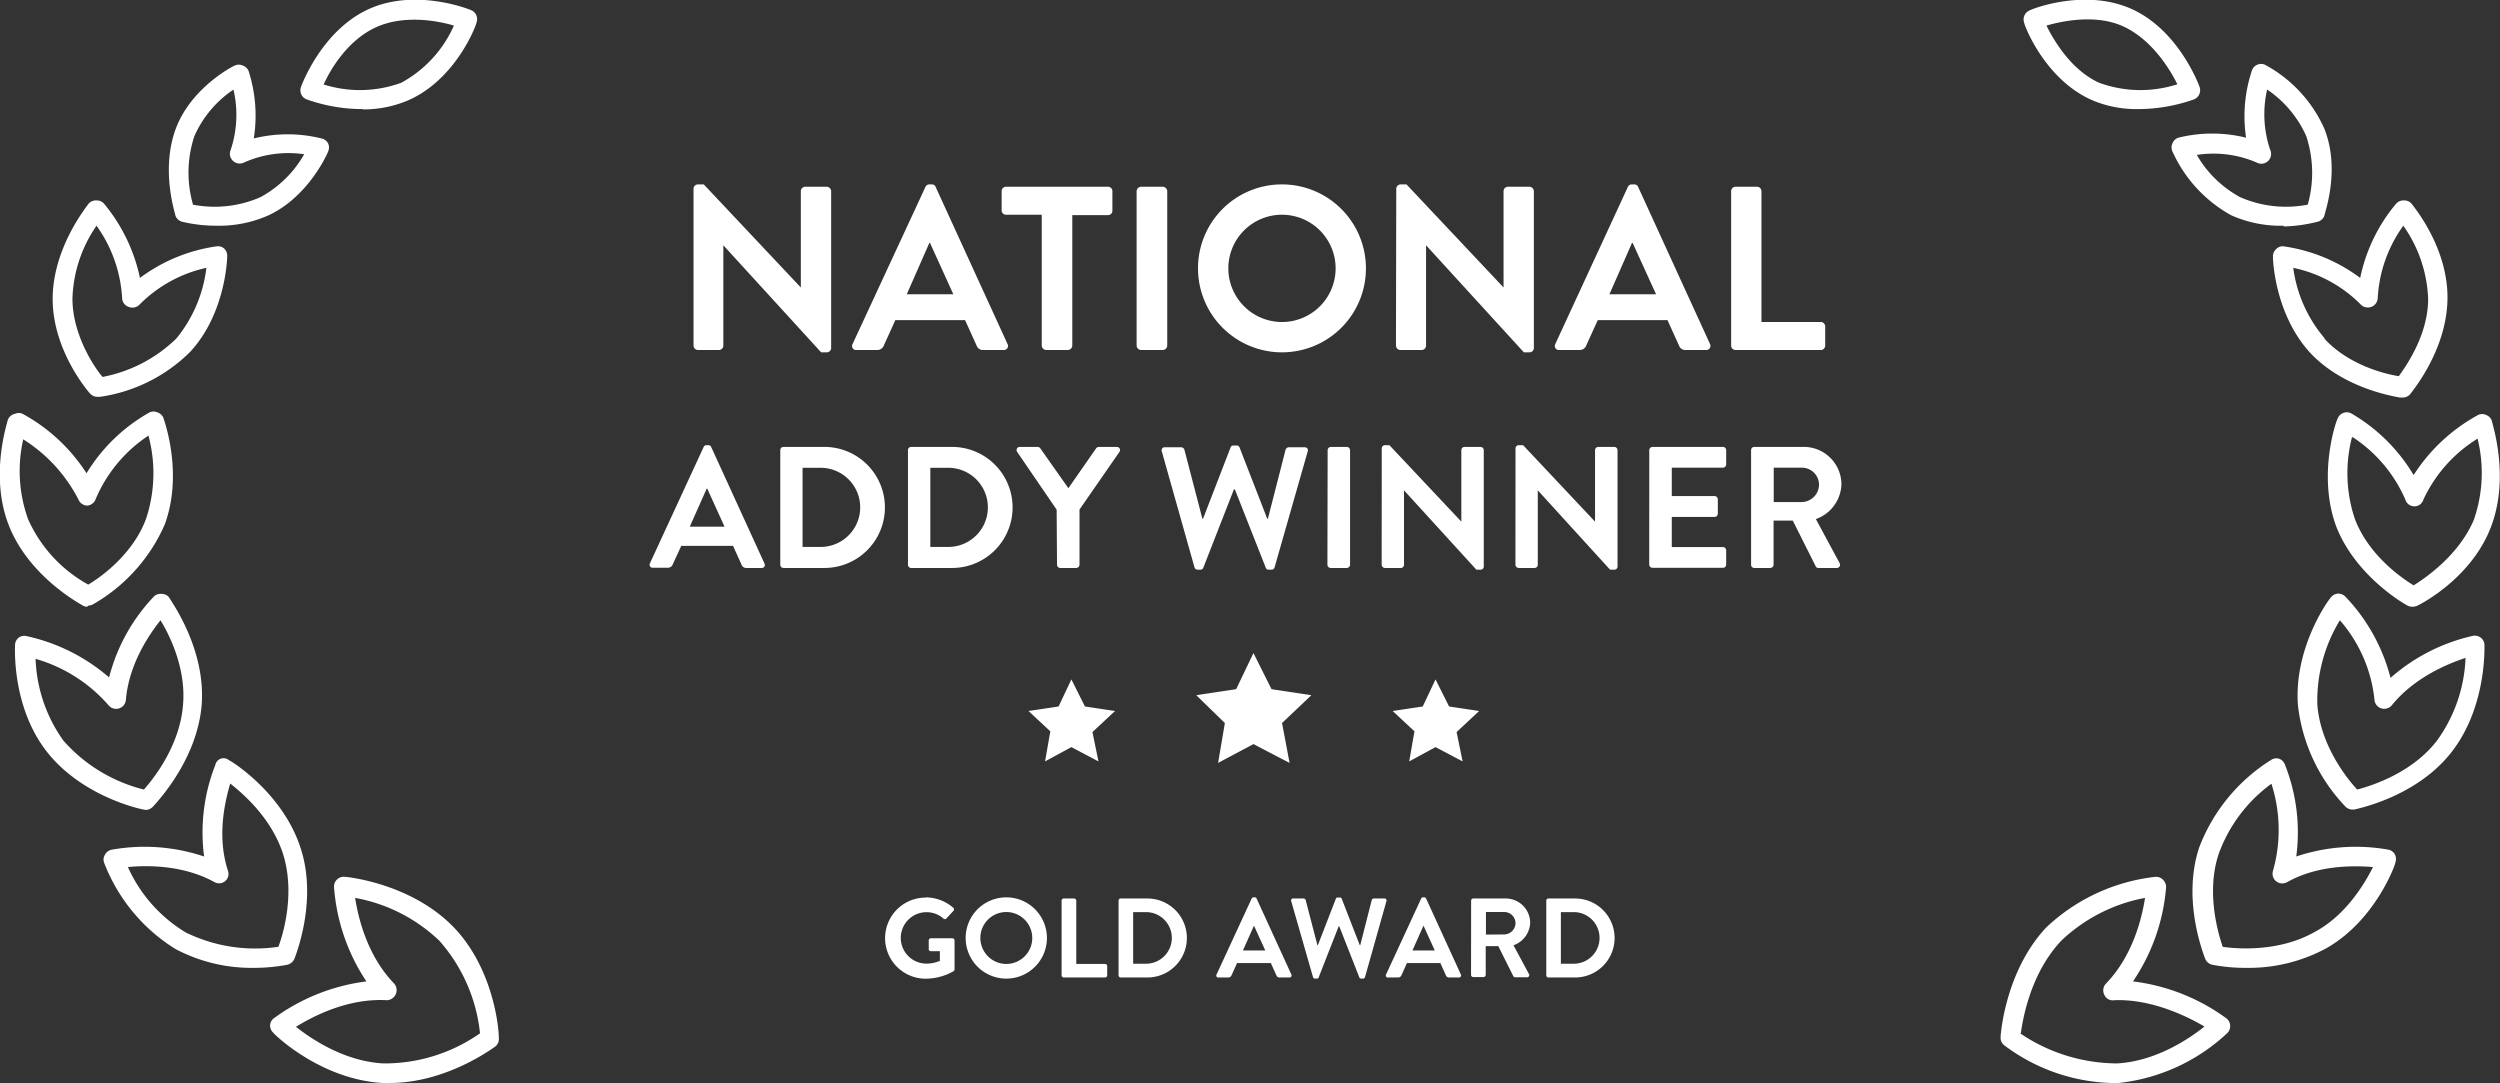 <?xml version="1.0" encoding="UTF-8"?> <svg xmlns="http://www.w3.org/2000/svg" viewBox="0 0 332.28 143.94"><rect x="0" y="0" width="332.28" height="143.94" fill="#333333" stroke="none"/><defs><style>.cls-1{fill:#fff}</style></defs><g id="Layer_2" data-name="Layer 2"><g id="Layer_1-2" data-name="Layer 1"><g id="Layer_2-2" data-name="Layer 2"><path id="Layer_1-2-2" d="M19.53 107.64h-.2c-.3 0-8.2-1.6-13-7.6S2 86 2 85.74a1.27 1.27 0 01.5-1 1.26 1.26 0 011-.2 24.79 24.79 0 0111 5.5 24.28 24.28 0 016-10.8 1.25 1.25 0 011-.3 1.2 1.2 0 011 .5c.1.3 4.9 6.7 4.3 14.3-.6 7-5.5 12.4-6.4 13.4a1.46 1.46 0 01-.87.5zm-14.8-20.1a19.83 19.83 0 003.7 10.9 21 21 0 0010.7 6.5c1.5-1.7 4.8-6 5.2-11.3.4-4.7-1.7-9.1-3-11.2-1.5 1.9-4.2 5.8-4.6 10.6a1.3 1.3 0 01-2.3.7 20.3 20.3 0 00-9.8-6.2zm29 41.1a21.64 21.64 0 01-10.4-2.5 23.31 23.31 0 01-9.5-11.5 1.17 1.17 0 01.1-1 1.28 1.28 0 01.9-.7 24.82 24.82 0 0112.3.9 24.53 24.53 0 011.5-12.2 1.11 1.11 0 011.8-.6c.3.1 7.1 4.3 9.5 11.6 2.2 6.6-.3 13.5-.8 14.8a1.42 1.42 0 01-1 .8 24.09 24.09 0 01-4.4.4zM17 115.24a19.38 19.38 0 007.7 8.7 21 21 0 0012.3 1.9c.8-2.1 2.2-7.4.6-12.4-1.5-4.6-5.1-7.8-7-9.3-.7 2.4-1.8 7-.3 11.6a1.25 1.25 0 01-1.8 1.5c-4.17-2.3-8.97-2.24-11.5-2zm34.8 28.7h-1c-8.2-.5-14.3-6.4-14.5-6.7a1.3 1.3 0 01-.4-1 1.25 1.25 0 01.5-.9 26.41 26.41 0 0112.3-4.9 26 26 0 01-4.3-12.5 1.29 1.29 0 011.19-1.4.74.74 0 01.21 0c.4 0 8.9.9 14.5 6.7 5.2 5.4 6 13.2 6 14.7a1.3 1.3 0 01-.4 1.1c-.3.2-6.5 4.9-14.1 4.9zm-12.5-7.5c2 1.6 6.4 4.6 11.6 4.9a22.06 22.06 0 0012.9-4 22 22 0 00-5.4-12.3 21.83 21.83 0 00-11.2-5.7c.4 2.6 1.6 7.7 5.2 11.4a1.34 1.34 0 01-1 2.2c-5.2-.3-9.9 2.2-12 3.5zm-27.7-55.8a1.21 1.21 0 01-.5-.1c-.3-.2-7-3.7-9.8-10.4s-.3-14-.3-14.2A1.28 1.28 0 012 55a1.24 1.24 0 011 0 23.43 23.43 0 018.5 7.9 23 23 0 018.4-8.1 1.24 1.24 0 011 0 1.32 1.32 0 01.8.7c.1.3 2.7 7.4.2 14.2a22.65 22.65 0 01-9.5 10.6 1.57 1.57 0 01-.7.2zm-8.5-22.3A18.94 18.94 0 003.73 69a18.5 18.5 0 008 8.7c1.7-1 6-4.1 7.7-8.8a19.26 19.26 0 00.3-11 18.93 18.93 0 00-7 8.4 1.32 1.32 0 01-1.1.9 1.3 1.3 0 01-1.2-.8A20.43 20.43 0 003 58.34zm9.9-5.6a1.33 1.33 0 01-1-.4c-.2-.2-5-5.7-5-12.6s4.7-12.5 4.8-12.7a1.29 1.29 0 011-.4 1.3 1.3 0 011 .4 22.78 22.78 0 014.8 9.9 22.25 22.25 0 0110.2-4.2 1.26 1.26 0 011 .3 1.33 1.33 0 01.4 1c0 .3-.2 7.6-4.9 12.7a21.28 21.28 0 01-12 6zM12.83 30a17.91 17.91 0 00-3.2 9.7c0 4.7 2.8 9 4 10.4a19.19 19.19 0 009.8-5.1 18.17 18.17 0 004-9.4 17.88 17.88 0 00-8.9 4.9 1.3 1.3 0 01-1.4.3 1.29 1.29 0 01-.9-1.2 18.25 18.25 0 00-3.4-9.6zm16 0a19.4 19.4 0 01-4.5-.5 1.32 1.32 0 01-1-.8c0-.2-2-6 0-11.5s7.6-8.4 7.9-8.5a1.24 1.24 0 011 0 1.32 1.32 0 01.8.7 19.33 19.33 0 01.7 9 18.77 18.77 0 019 0 1.3 1.3 0 01.9.7 1.33 1.33 0 010 1c-.1.3-2.6 6-7.9 8.5a16.09 16.09 0 01-6.9 1.4zm-3.2-2.8a15.19 15.19 0 009-1 14.78 14.78 0 005.8-5.7 14.54 14.54 0 00-8 1.1 1.3 1.3 0 01-1.74-.59 1.27 1.27 0 01-.06-1 14.69 14.69 0 00.4-8.1 14.46 14.46 0 00-5.2 6.2 15.42 15.42 0 00-.2 9zm22.6-12.7a22.24 22.24 0 01-7.5-1.3 1.29 1.29 0 01-.7-1.7c.1-.3 2.8-7.5 9-10.3s13.3 0 13.7.2a1.3 1.3 0 01.6 1.6c0 .3-2.7 7.5-9 10.3a15.06 15.06 0 01-6.1 1.24zm-5.3-3.3a16 16 0 0010.4-.2 16 16 0 007-7.6c-2-.6-6.5-1.5-10.3.2s-6.1 5.6-7 7.6zm269.8 96.4a1.33 1.33 0 01-1-.4 23.29 23.29 0 01-6.3-13.4c-.6-7.6 4-14 4.3-14.3a1.29 1.29 0 011-.6 1.3 1.3 0 011 .4 24.37 24.37 0 016 10.8 24.71 24.71 0 0111-5.6 1.29 1.29 0 011.48 1.08v.12c0 .4.3 8.3-4.4 14.3s-12.6 7.5-12.9 7.6zM311 82.44a20.54 20.54 0 00-3 11.2c.4 5.3 3.8 9.7 5.3 11.3 1.9-.5 7.3-2.2 10.6-6.5a20 20 0 003.8-11c-2.4.8-6.8 2.6-9.8 6.3a1.31 1.31 0 01-1.83.18 1.29 1.29 0 01-.47-.88 19.05 19.05 0 00-4.6-10.6zm-12.4 46.2a23.39 23.39 0 01-4.5-.4 1.32 1.32 0 01-1-.8c-.5-1.3-3-8.2-.8-14.8a23.64 23.64 0 019.5-11.6 1.27 1.27 0 011.1-.2 1.3 1.3 0 01.8.8 24.42 24.42 0 011.5 12.2 24.82 24.82 0 0112.3-.9 1.3 1.3 0 01.8.6 1.33 1.33 0 01.1 1c0 .4-2.8 8-9.4 11.6a21.64 21.64 0 01-10.37 2.5zm-3.2-2.8c2 .3 7.6.7 12.3-2 4.1-2.2 6.6-6.4 7.7-8.6-2.5-.2-7.3-.3-11.4 2a1.3 1.3 0 01-1.78-.47 1.28 1.28 0 01-.12-1 20 20 0 00-.2-11.6 19.9 19.9 0 00-7 9.3c-1.67 4.97-.17 10.37.53 12.37zm-14.9 18.1a24.88 24.88 0 01-14.1-5 1.29 1.29 0 01-.5-1.1c.1-1.5 1-9.2 6.1-14.6a25.18 25.18 0 0114.5-6.7 1.3 1.3 0 011 .4 1.33 1.33 0 01.4 1 26 26 0 01-4.4 12.5 26.45 26.45 0 0112.4 4.9 1.3 1.3 0 01.26 1.82l-.16.18a25 25 0 01-14.4 6.6zm-12-6.6a23.07 23.07 0 0012.9 4c5.2-.3 9.6-3.3 11.6-4.9-2.2-1.3-7-3.7-12-3.5a1.2 1.2 0 01-1.3-.7 1.3 1.3 0 01.2-1.5c3.6-3.7 4.8-8.8 5.2-11.4A22 22 0 00274 125c-4 4.2-5.1 10.1-5.4 12.3zm52.1-56.7a1.32 1.32 0 01-.7-.2c-1.1-.6-7-4.3-9.4-10.5-2.5-6.8 0-14 .2-14.3a1.3 1.3 0 011.67-.76l.13.06a23.21 23.21 0 018.3 8.2 23.58 23.58 0 018.6-8 1.24 1.24 0 011 0 1.3 1.3 0 01.8.8c0 .3 2.5 7.5-.2 14.3s-9.5 10.2-9.8 10.3a1.38 1.38 0 01-.6.1zm-8-22.5A19.09 19.09 0 00313 69c1.8 4.7 6 7.7 7.8 8.8 1.6-1 6-4 8-8.7a19 19 0 00.5-10.8 18.86 18.86 0 00-7.2 8.1 1.25 1.25 0 01-2.4 0 18.92 18.92 0 00-7-8.3zm6.7-5.3h-.3c-1.7-.3-7.8-1.5-12-6-4.7-5.2-4.9-12.4-4.9-12.7a1.29 1.29 0 01.4-1 1.18 1.18 0 011-.4 22.19 22.19 0 0110.2 4.2 22.35 22.35 0 014.8-9.9 1.29 1.29 0 011-.4 1.3 1.3 0 011 .4c.2.3 4.9 5.8 4.8 12.7s-4.8 12.4-5 12.7a1.34 1.34 0 01-.97.4zM308.93 45c3.2 3.5 8 4.7 9.9 5 1-1.4 3.9-5.5 3.9-10.3a18 18 0 00-3.3-9.7 18.08 18.08 0 00-3.4 9.6 1.31 1.31 0 01-1.33 1.27 1.3 1.3 0 01-1-.47 17.72 17.72 0 00-8.9-4.8A18.11 18.11 0 00309 45zm-5.4-15a16.06 16.06 0 01-7-1.4 18.27 18.27 0 01-7.8-8.5 1.24 1.24 0 010-1 1.27 1.27 0 01.8-.8 18.77 18.77 0 019 0 19.22 19.22 0 01.8-9 1.27 1.27 0 01.7-.7 1.24 1.24 0 011 0 17.92 17.92 0 017.9 8.5c2.2 5.5 0 11.3 0 11.6a1.32 1.32 0 01-1 .8 20.44 20.44 0 01-4.4.6zm-11.6-9.5a14.78 14.78 0 005.8 5.7 15.19 15.19 0 009 1 15.59 15.59 0 00-.2-9.1 14.66 14.66 0 00-5.2-6.2 14.71 14.71 0 00.4 8 1.3 1.3 0 01-1.8 1.7 14.44 14.44 0 00-8-1zm-7.9-6a15.06 15.06 0 01-6-1.2c-6.3-2.8-9-10-9-10.3a1.29 1.29 0 01.7-1.6c.3-.2 7.4-3 13.6-.2s8.9 10 9 10.3a1.31 1.31 0 01-.7 1.7 22.33 22.33 0 01-7.5 1.3zM279 11a16 16 0 0010.4.2c-1-2-3.3-5.8-7-7.6s-8.3-.8-10.4-.2c1 2.04 3.33 5.94 7 7.6zM166.6 98.9l-4.7 2.5.9-5.3-3.8-3.7 5.3-.8 2.3-4.8 2.4 4.8 5.3.8-3.9 3.7 1 5.3zm-24.2.4l-3.5 1.9.7-4-2.9-2.7 4-.6 1.7-3.6 1.8 3.6 4 .6-3 2.8.8 3.9zm48.4 0l-3.5 1.9.7-4-2.9-2.7 4-.6 1.7-3.6 1.8 3.6 4 .6-3 2.8.8 3.9z" class="cls-1" data-name="Layer 1-2"></path></g><path d="M92.18 25.07a.58.58 0 01.58-.56h.78l12.9 13.7v-12.8a.59.59 0 01.59-.59h2.85a.61.61 0 01.59.59v20.87a.58.58 0 01-.59.55h-.74l-13-14.23v13.33a.59.59 0 01-.59.59h-2.79a.6.6 0 01-.58-.59zM113.32 45.72L123 24.85a.55.55 0 01.53-.34h.31a.51.51 0 01.52.34l9.55 20.87a.54.54 0 01-.52.8h-2.7a.88.88 0 01-.9-.62l-1.52-3.35H119l-1.52 3.35a.93.93 0 01-.9.62h-2.7a.54.54 0 01-.56-.8zm13.39-6.61l-3.1-6.82h-.09l-3 6.82zM138.46 28.54h-4.74a.58.58 0 01-.59-.59v-2.54a.58.58 0 01.59-.59h13.55a.58.58 0 01.58.59V28a.58.58 0 01-.58.59h-4.75v17.34a.61.61 0 01-.59.59h-2.88a.61.61 0 01-.59-.59zM151.07 25.41a.61.61 0 01.59-.59h2.89a.61.61 0 01.59.59v20.52a.61.61 0 01-.59.59h-2.89a.61.61 0 01-.59-.59zM170.36 24.51a11.16 11.16 0 11-11.13 11.19 11.14 11.14 0 0111.13-11.19zm0 18.29a7.13 7.13 0 10-7.1-7.1 7.14 7.14 0 007.1 7.1zM185.58 25.07a.59.59 0 01.59-.56h.77l12.9 13.7v-12.8a.59.59 0 01.59-.59h2.85a.61.61 0 01.59.59v20.87a.58.58 0 01-.59.55h-.74l-13-14.23v13.33a.59.59 0 01-.59.59h-2.82a.61.61 0 01-.59-.59zM206.72 45.72l9.64-20.87a.56.56 0 01.53-.34h.31a.53.53 0 01.53.34l9.55 20.87a.55.55 0 01-.53.8h-2.7a.89.89 0 01-.9-.62l-1.52-3.35h-9.27l-1.52 3.35a.93.93 0 01-.9.62h-2.69a.54.54 0 01-.53-.8zm13.39-6.61L217 32.29h-.09l-3 6.82zM230.09 25.41a.59.59 0 01.59-.59h2.86a.6.6 0 01.58.59V42.8H242a.59.59 0 01.59.59v2.54a.59.59 0 01-.59.59h-11.32a.59.59 0 01-.59-.59zM86.37 74.9l7.15-15.48a.4.4 0 01.39-.25h.23a.39.39 0 01.39.25l7.08 15.48a.4.4 0 01-.39.59h-2a.66.66 0 01-.67-.46l-1.12-2.48h-6.88L89.42 75a.68.68 0 01-.66.46h-2a.4.4 0 01-.39-.56zM96.3 70L94 64.94h-.07L91.68 70zM103.71 59.83a.42.42 0 01.41-.43h5.45a8 8 0 110 16.09h-5.45a.42.42 0 01-.41-.43zm5.59 12.86a5.26 5.26 0 000-10.51h-2.63v10.51zM120.68 59.83a.42.42 0 01.42-.43h5.44a8 8 0 110 16.09h-5.44a.42.42 0 01-.42-.43zm5.59 12.86a5.26 5.26 0 000-10.51h-2.62v10.51zM140.44 67.74l-5.25-7.68a.42.42 0 01.37-.66h2.35a.47.47 0 01.37.2l3.72 5.29 3.68-5.29a.47.47 0 01.37-.2h2.37a.42.42 0 01.37.66l-5.31 7.66v7.34a.45.45 0 01-.44.43h-2.12a.43.43 0 01-.43-.43zM154.42 60a.4.4 0 01.42-.55H157a.48.48 0 01.42.32l2.39 9.17h.09l3.66-9.47a.36.36 0 01.39-.25h.41a.37.37 0 01.39.25l3.68 9.47h.09l2.35-9.17a.46.46 0 01.41-.32h2.12a.4.4 0 01.41.55l-4.4 15.4a.42.42 0 01-.41.32h-.37a.4.4 0 01-.39-.25l-4.11-10.42H164l-4.07 10.42a.39.39 0 01-.39.25h-.37a.43.43 0 01-.41-.32zM176.46 59.83a.44.44 0 01.43-.43H179a.45.45 0 01.44.43v15.23a.45.45 0 01-.44.43h-2.14a.44.44 0 01-.43-.43zM183.65 59.58a.43.43 0 01.44-.41h.58l9.56 10.16v-9.5a.43.43 0 01.43-.43h2.12a.44.44 0 01.43.43v15.48a.42.42 0 01-.43.41h-.55l-9.62-10.55v9.89a.43.43 0 01-.44.43h-2.09a.45.45 0 01-.44-.43zM201.43 59.58a.43.43 0 01.44-.41h.57L212 69.33v-9.5a.44.44 0 01.44-.43h2.12a.44.44 0 01.43.43v15.48a.42.42 0 01-.43.41H214l-9.61-10.55v9.89a.43.43 0 01-.44.43h-2.09a.45.45 0 01-.44-.43zM219.21 59.83a.44.44 0 01.44-.43H229a.43.43 0 01.43.43v1.89a.44.44 0 01-.43.44h-6.8v3.77h5.68a.45.45 0 01.44.43v1.91a.44.44 0 01-.44.44h-5.68v4h6.8a.44.44 0 01.43.44v1.89a.43.43 0 01-.43.43h-9.36a.44.44 0 01-.44-.43zM232.74 59.83a.43.43 0 01.43-.43h6.58a5 5 0 015 4.94 5.08 5.08 0 01-3.4 4.65l3.15 5.84a.43.43 0 01-.39.66h-2.41a.38.38 0 01-.36-.2l-3.06-6.1h-2.55v5.87a.45.45 0 01-.44.43h-2.12a.43.43 0 01-.43-.43zm6.76 6.9a2.34 2.34 0 002.27-2.34 2.28 2.28 0 00-2.27-2.23h-3.75v4.57zM123.05 119.27a5.67 5.67 0 013.66 1.39.29.29 0 010 .42l-.93 1a.26.26 0 01-.39 0 3.42 3.42 0 10-2.25 6 4.68 4.68 0 001.78-.37v-1.28h-1.2a.27.27 0 01-.28-.27V125a.28.28 0 01.28-.29h2.88a.29.29 0 01.27.29v3.84a.3.3 0 01-.12.24 7.58 7.58 0 01-3.72 1 5.39 5.39 0 010-10.78zM133.73 119.27a5.4 5.4 0 11-5.38 5.41 5.39 5.39 0 015.38-5.41zm0 8.85a3.45 3.45 0 10-3.43-3.44 3.46 3.46 0 003.43 3.44zM141.1 119.7a.28.28 0 01.28-.28h1.38a.3.3 0 01.29.28v8.42h3.82a.28.28 0 01.29.28v1.23a.29.29 0 01-.29.29h-5.49a.29.29 0 01-.28-.29zM148.67 119.7a.28.28 0 01.27-.28h3.56a5.25 5.25 0 110 10.5h-3.56a.29.29 0 01-.27-.29zm3.65 8.39a3.43 3.43 0 000-6.86h-1.71v6.86zM161.69 129.53l4.67-10.1a.26.26 0 01.25-.16h.15a.26.26 0 01.26.16l4.62 10.1a.27.27 0 01-.26.39h-1.3a.44.44 0 01-.44-.3l-.73-1.62h-4.49l-.73 1.62a.46.46 0 01-.44.3H162a.27.27 0 01-.31-.39zm6.48-3.2l-1.5-3.3-1.47 3.3zM171.62 119.78a.26.26 0 01.27-.36h1.38a.3.3 0 01.27.21l1.56 6h.06l2.39-6.18a.23.23 0 01.25-.16h.27a.25.25 0 01.26.16l2.4 6.18h.06l1.53-6a.3.3 0 01.27-.21H184a.26.26 0 01.27.36l-2.84 10.08a.29.29 0 01-.27.21h-.24a.26.26 0 01-.25-.17l-2.67-6.79h-.07l-2.66 6.79a.25.25 0 01-.25.17h-.24a.29.29 0 01-.27-.21zM184.22 129.53l4.67-10.1a.26.26 0 01.25-.16h.15a.26.26 0 01.26.16l4.62 10.1a.27.27 0 01-.26.39h-1.3a.44.44 0 01-.44-.3l-.73-1.62H187l-.73 1.62a.46.46 0 01-.44.3h-1.3a.27.27 0 01-.31-.39zm6.48-3.2l-1.5-3.3-1.47 3.3zM195.53 119.7a.28.28 0 01.29-.28h4.29a3.25 3.25 0 013.27 3.22 3.31 3.31 0 01-2.22 3l2.05 3.81a.28.28 0 01-.25.44h-1.58a.27.27 0 01-.24-.14l-2-4h-1.67v3.82a.3.3 0 01-.28.29h-1.38a.29.29 0 01-.29-.29zm4.41 4.5a1.53 1.53 0 001.49-1.53 1.49 1.49 0 00-1.49-1.45h-2.44v3zM205.52 119.7a.28.28 0 01.27-.28h3.56a5.25 5.25 0 110 10.5h-3.56a.29.29 0 01-.27-.29zm3.65 8.39a3.43 3.43 0 000-6.86h-1.71v6.86z" class="cls-1"></path></g></g></svg> 